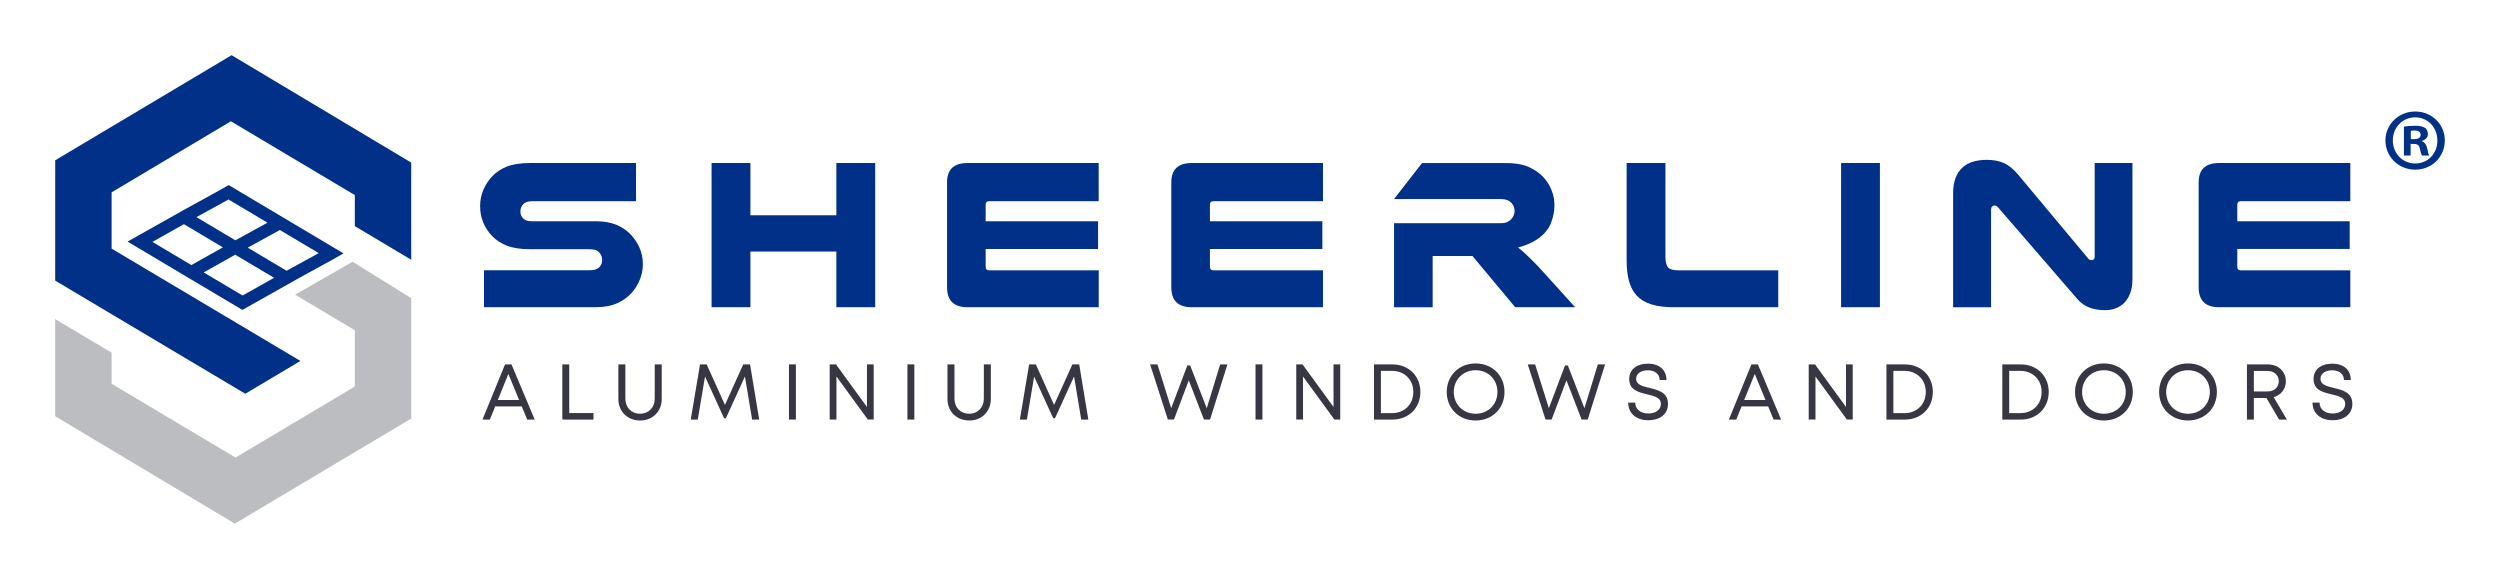 <?xml version="1.0" encoding="utf-8"?>
<!-- Generator: Adobe Illustrator 24.2.3, SVG Export Plug-In . SVG Version: 6.00 Build 0)  -->
<svg version="1.1" id="Layer_1" xmlns="http://www.w3.org/2000/svg" xmlns:xlink="http://www.w3.org/1999/xlink" x="0px" y="0px"
	 viewBox="0 0 960.75 222.45" style="enable-background:new 0 0 960.75 222.45;" xml:space="preserve">
<style type="text/css">
	.st0{fill:#363742;}
	.st1{fill:#BCBDC0;}
	.st2{fill:#003087;}
</style>
<g>
	<path class="st0" d="M200.5,156.17h-10.19l-2.07,5.08h-2.83l8.68-21.21h2.48l8.92,21.21h-2.88L200.5,156.17z M191.3,153.73h8.2
		l-4.14-10.03L191.3,153.73z"/>
	<path class="st0" d="M228.07,158.75v2.49H216.1v-21.21h2.66v18.72H228.07z"/>
	<path class="st0" d="M237.64,153.35v-13.31h2.69v13.12c0,3.49,2.34,5.84,5.65,5.84c3.28,0,5.63-2.36,5.63-5.84v-13.12h2.69v13.31
		c0,4.83-3.55,8.25-8.31,8.25C241.19,161.6,237.64,158.18,237.64,153.35z"/>
	<path class="st0" d="M289.04,161.25l-2.76-16.57l-7.31,16.03h-0.71l-7.32-16.01l-2.78,16.55h-2.71l3.57-21.21h2.56l7.01,15.57
		l7.04-15.57h2.62l3.51,21.21H289.04z"/>
	<path class="st0" d="M303.2,140.03h2.66v21.21h-2.66V140.03z"/>
	<path class="st0" d="M335.76,140.03v21.21h-2.24l-12.07-16.55v16.55h-2.6v-21.21h2.41l11.91,16.36v-16.36H335.76z"/>
	<path class="st0" d="M348.72,140.03h2.66v21.21h-2.66V140.03z"/>
	<path class="st0" d="M364.11,153.35v-13.31h2.69v13.12c0,3.49,2.34,5.84,5.66,5.84c3.28,0,5.63-2.36,5.63-5.84v-13.12h2.69v13.31
		c0,4.83-3.55,8.25-8.31,8.25C367.66,161.6,364.11,158.18,364.11,153.35z"/>
	<path class="st0" d="M415.52,161.25l-2.76-16.57l-7.31,16.03h-0.71l-7.32-16.01l-2.78,16.55h-2.71l3.57-21.21h2.57l7.01,15.57
		l7.04-15.57h2.62l3.51,21.21H415.52z"/>
	<path class="st0" d="M471.7,140.03l-6.68,21.21h-2.34l-5.83-15.08l-5.7,15.08h-2.34l-6.83-21.21h2.83l5.28,16.85l6.21-16.44h1.08
		l6.38,16.46l5.16-16.87H471.7z"/>
	<path class="st0" d="M482.5,140.03h2.66v21.21h-2.66V140.03z"/>
	<path class="st0" d="M515.06,140.03v21.21h-2.24l-12.07-16.55v16.55h-2.6v-21.21h2.41l11.91,16.36v-16.36H515.06z"/>
	<path class="st0" d="M545.85,150.64c0,6.15-4.52,10.61-10.76,10.61h-7.07v-21.21h7.07C541.34,140.03,545.85,144.49,545.85,150.64z
		 M543.14,150.64c0-4.69-3.37-8.11-8.13-8.11h-4.33v16.23h4.33C539.77,158.76,543.14,155.33,543.14,150.64z"/>
	<path class="st0" d="M555.98,150.64c0-6.27,4.68-10.97,11.1-10.97s11.1,4.7,11.1,10.97c0,6.27-4.68,10.96-11.1,10.96
		S555.98,156.91,555.98,150.64z M575.47,150.64c0-4.79-3.56-8.36-8.39-8.36s-8.39,3.61-8.39,8.36c0,4.75,3.56,8.36,8.39,8.36
		S575.47,155.43,575.47,150.64z"/>
	<path class="st0" d="M616.84,140.03l-6.68,21.21h-2.34l-5.83-15.08l-5.7,15.08h-2.34l-6.83-21.21h2.83l5.28,16.85l6.21-16.44h1.08
		l6.38,16.46l5.16-16.87H616.84z"/>
	<path class="st0" d="M625.71,154.71h2.71c0,2.64,2.15,4.2,5.09,4.2c2.66,0,4.77-1.41,4.77-3.66c0-2.48-2.52-3.06-5.27-3.71
		c-3.28-0.78-6.9-1.65-6.9-5.88c0-3.66,2.83-5.9,7.22-5.9c4.4,0,7.09,2.44,7.09,6.28h-2.63c0-2.36-1.92-3.74-4.51-3.74
		c-2.58,0-4.51,1.23-4.51,3.24c0,2.33,2.44,2.91,5.16,3.55c3.34,0.81,7.09,1.71,7.09,6.12c0,4.01-3.26,6.29-7.48,6.29
		C628.87,161.52,625.71,158.89,625.71,154.71z"/>
	<path class="st0" d="M679.49,156.17h-10.19l-2.07,5.08h-2.83l8.68-21.21h2.48l8.92,21.21h-2.88L679.49,156.17z M670.29,153.73h8.2
		l-4.14-10.03L670.29,153.73z"/>
	<path class="st0" d="M712,140.03v21.21h-2.24l-12.07-16.55v16.55h-2.6v-21.21h2.41l11.91,16.36v-16.36H712z"/>
	<path class="st0" d="M742.79,150.64c0,6.15-4.52,10.61-10.76,10.61h-7.07v-21.21h7.07C738.28,140.03,742.79,144.49,742.79,150.64z
		 M740.08,150.64c0-4.69-3.37-8.11-8.13-8.11h-4.33v16.23h4.33C736.71,158.76,740.08,155.33,740.08,150.64z"/>
	<path class="st0" d="M787.32,150.64c0,6.15-4.52,10.61-10.76,10.61h-7.07v-21.21h7.07C782.8,140.03,787.32,144.49,787.32,150.64z
		 M784.6,150.64c0-4.69-3.37-8.11-8.13-8.11h-4.33v16.23h4.33C781.23,158.76,784.6,155.33,784.6,150.64z"/>
	<path class="st0" d="M797.44,150.64c0-6.27,4.68-10.97,11.1-10.97s11.1,4.7,11.1,10.97c0,6.27-4.68,10.96-11.1,10.96
		S797.44,156.91,797.44,150.64z M816.93,150.64c0-4.79-3.56-8.36-8.39-8.36s-8.39,3.61-8.39,8.36c0,4.75,3.56,8.36,8.39,8.36
		S816.93,155.43,816.93,150.64z"/>
	<path class="st0" d="M829.75,150.64c0-6.27,4.68-10.97,11.1-10.97s11.1,4.7,11.1,10.97c0,6.27-4.68,10.96-11.1,10.96
		S829.75,156.91,829.75,150.64z M849.24,150.64c0-4.79-3.56-8.36-8.39-8.36s-8.39,3.61-8.39,8.36c0,4.75,3.56,8.36,8.39,8.36
		S849.24,155.43,849.24,150.64z"/>
	<path class="st0" d="M870.99,152.95h-4.83v8.3h-2.66v-21.21h8.05c3.97,0,6.91,2.7,6.91,6.48c0,2.98-1.89,5.31-4.68,6.12l5.08,8.61
		h-3L870.99,152.95z M866.16,150.43h5.25c2.6,0,4.33-1.64,4.33-3.93c0-2.27-1.74-3.94-4.33-3.94h-5.25V150.43z"/>
	<path class="st0" d="M888.7,154.71h2.71c0,2.64,2.15,4.2,5.09,4.2c2.66,0,4.77-1.41,4.77-3.66c0-2.48-2.52-3.06-5.27-3.71
		c-3.28-0.78-6.9-1.65-6.9-5.88c0-3.66,2.83-5.9,7.22-5.9c4.4,0,7.09,2.44,7.09,6.28h-2.63c0-2.36-1.92-3.74-4.51-3.74
		c-2.58,0-4.51,1.23-4.51,3.24c0,2.33,2.44,2.91,5.16,3.55c3.34,0.81,7.09,1.71,7.09,6.12c0,4.01-3.26,6.29-7.48,6.29
		C891.85,161.52,888.7,158.89,888.7,154.71z"/>
</g>
<polygon class="st1" points="90.24,201.23 158.03,160.86 158.03,153.74 158.03,114.6 135.48,100.59 113.42,113.25 136.35,126.9 
	136.35,148.54 90.51,175.84 42.89,147.48 42.89,135.54 21.21,122.63 21.21,159.95 "/>
<polygon class="st2" points="89,21.21 21.22,61.59 21.21,107.84 94.26,151.32 115.45,138.71 42.89,95.55 42.89,73.91 88.73,46.61 
	136.36,74.97 136.36,86.91 158.03,99.82 158.03,62.49 "/>
<g>
	<path class="st2" d="M939.54,53.96c0,6.3-4.94,11.24-11.38,11.24c-6.37,0-11.44-4.94-11.44-11.24c0-6.16,5.08-11.11,11.44-11.11
		C934.59,42.85,939.54,47.79,939.54,53.96z M919.56,53.96c0,4.94,3.66,8.87,8.67,8.87c4.88,0,8.46-3.93,8.46-8.8
		c0-4.94-3.59-8.94-8.53-8.94S919.56,49.08,919.56,53.96z M926.4,59.78h-2.57V48.67c1.02-0.2,2.44-0.34,4.27-0.34
		c2.1,0,3.05,0.34,3.86,0.81c0.61,0.47,1.08,1.35,1.08,2.44c0,1.22-0.95,2.17-2.3,2.57v0.14c1.08,0.41,1.69,1.22,2.03,2.71
		c0.34,1.69,0.54,2.37,0.81,2.78h-2.78c-0.34-0.41-0.54-1.42-0.88-2.71c-0.2-1.22-0.88-1.76-2.3-1.76h-1.22V59.78z M926.47,53.48
		h1.22c1.42,0,2.57-0.47,2.57-1.63c0-1.02-0.75-1.69-2.37-1.69c-0.68,0-1.15,0.07-1.42,0.14V53.48z"/>
</g>
<polygon class="st2" points="321.41,82.73 288.38,82.73 288.38,62.65 273.46,62.65 273.46,118.06 288.38,118.06 288.38,96.67 
	321.41,96.67 321.41,118.06 336.33,118.06 336.33,62.65 321.41,62.65 "/>
<g>
	<path class="st2" d="M242.29,90.03c-1.48-1.53-3.29-2.75-5.45-3.65c-2.16-0.9-4.8-1.35-7.91-1.35h-24.35
		c-0.88,0-1.54-0.07-2.01-0.2c-0.46-0.14-0.86-0.34-1.19-0.61c-0.93-0.76-1.39-1.75-1.39-2.95c0-1.15,0.38-2.1,1.15-2.87
		c0.33-0.33,0.75-0.59,1.27-0.78c0.52-0.19,1.24-0.29,2.17-0.29h39.84V62.65h-40.66c-3.72,0-6.69,0.45-8.93,1.35
		c-2.24,0.9-4.1,2.12-5.57,3.65c-1.48,1.53-2.64,3.28-3.48,5.25c-0.85,1.97-1.27,4.07-1.27,6.31c0,2.3,0.41,4.41,1.23,6.35
		c0.82,1.94,1.97,3.68,3.44,5.21c1.48,1.53,3.35,2.75,5.62,3.65c2.27,0.9,5.26,1.35,8.98,1.35h22.54c1.09,0,1.93,0.1,2.5,0.29
		c0.57,0.19,1.05,0.51,1.43,0.94c0.76,0.77,1.15,1.75,1.15,2.95c0,0.98-0.3,1.83-0.9,2.54c-0.38,0.44-0.89,0.78-1.52,1.02
		c-0.63,0.25-1.52,0.37-2.66,0.37h-40.33v14.18h42.95c3.28,0,6.05-0.52,8.32-1.56c2.27-1.04,4.17-2.43,5.7-4.18
		c1.26-1.48,2.25-3.14,2.99-5c0.74-1.86,1.11-3.8,1.11-5.82c0-2.19-0.42-4.26-1.27-6.23C244.93,93.31,243.77,91.56,242.29,90.03z"/>
	<path class="st2" d="M363.95,70.11v40.25c0,5.14,2.6,7.7,7.79,7.7h50.5v-14.18H380.1c-0.87,0-1.31-0.49-1.31-1.48v-6.72h43.2V85.03
		h-43.2v-6.31c0-0.93,0.44-1.39,1.31-1.39h42.13V62.65h-50.41C366.57,62.65,363.95,65.13,363.95,70.11z"/>
	<path class="st2" d="M450.13,70.11v40.25c0,5.14,2.6,7.7,7.79,7.7h50.5v-14.18h-42.13c-0.87,0-1.31-0.49-1.31-1.48v-6.72h43.2
		V85.03h-43.2v-6.31c0-0.93,0.44-1.39,1.31-1.39h42.13V62.65H458C452.76,62.65,450.13,65.13,450.13,70.11z"/>
	<path class="st2" d="M641.05,102.77c-0.68-0.74-1.02-2.12-1.02-4.14V62.65h-14.92v37.38c0,3.01,0.3,5.64,0.9,7.91
		c0.6,2.27,1.6,4.15,2.99,5.66c1.39,1.5,3.25,2.62,5.57,3.36c2.32,0.74,5.18,1.11,8.57,1.11h40.25v-14.18h-38.45
		C643.03,103.88,641.73,103.51,641.05,102.77z"/>
	<rect x="707.53" y="62.65" class="st2" width="14.92" height="55.41"/>
	<path class="st2" d="M805.01,98.47c0,0.98-0.38,1.48-1.15,1.48c-0.27,0-0.52-0.04-0.74-0.12c-0.22-0.08-0.44-0.26-0.66-0.53
		l-27.05-32.38c-1.75-2.02-3.52-3.44-5.33-4.26c-1.8-0.82-4.02-1.23-6.64-1.23c-1.86,0-3.58,0.23-5.16,0.7
		c-1.59,0.46-2.95,1.22-4.1,2.25c-1.15,1.04-2.04,2.38-2.66,4.02c-0.63,1.64-0.94,3.63-0.94,5.98v43.69h14.59V80.52
		c0-0.49,0.14-0.87,0.41-1.15c0.27-0.27,0.6-0.41,0.98-0.41c0.44,0,0.87,0.25,1.31,0.74l30.41,35.16c1.31,1.53,2.86,2.64,4.63,3.32
		c1.78,0.68,3.84,1.02,6.19,1.02c1.37,0,2.68-0.23,3.93-0.7c1.26-0.46,2.36-1.18,3.32-2.13c0.96-0.96,1.72-2.19,2.29-3.69
		c0.57-1.5,0.86-3.29,0.86-5.37V62.65h-14.51V98.47z"/>
	<path class="st2" d="M861.09,77.32h42.13V62.65h-50.41c-5.25,0-7.87,2.49-7.87,7.46v40.25c0,5.14,2.6,7.7,7.79,7.7h50.5v-14.18
		h-42.13c-0.87,0-1.31-0.49-1.31-1.48v-6.72h43.2V85.03h-43.2v-6.31C859.78,77.79,860.22,77.32,861.09,77.32z"/>
	<path class="st2" d="M583.36,95.11c11.26-2.85,12.86-9.96,12.86-9.96c0.76-1.99,1.15-4.11,1.15-6.35c0-2.08-0.4-4.06-1.19-5.94
		c-0.79-1.89-1.87-3.54-3.24-4.96c-1.53-1.58-3.42-2.86-5.66-3.81c-2.24-0.96-5.08-1.43-8.52-1.43h-32.27L535.73,76.5h16.07h16.28
		h8.72c1.8,0,3.14,0.49,4.02,1.48c0.82,0.82,1.23,1.86,1.23,3.12c0,1.04-0.36,2-1.07,2.87c-0.44,0.55-0.98,0.98-1.64,1.31
		c-0.66,0.33-1.5,0.49-2.54,0.49h-8.72h-17.51h-14.84v32.3h14.84V98.39h15.28l0.13,0.13l16.31,19.54h23.03l-14.15-15.63
		C587.35,98.52,585.27,96.52,583.36,95.11z"/>
</g>
<g>
	<path class="st2" d="M127.28,94.56l-14.94-8.88l-4.74-2.82l-14.97-8.91l-4.74-2.82l-4.8,2.71l-12.35,6.78l-2.96,1.68l-13.95,7.84
		l-4.8,2.71l4.74,2.82l14.97,8.91l4.74,2.82l14.94,8.88l4.74,2.82l4.8-2.71l12.11-6.81l4.8-2.71l12.35-6.78l4.8-2.71L127.28,94.56z
		 M87.82,76.66l14.97,8.91l-12.34,6.78l-14.97-8.91L87.82,76.66z M58.57,92.96l12.11-6.81l14.97,8.91l-12.11,6.81L58.57,92.96z
		 M93.22,113.57l-14.94-8.88l12.11-6.81l14.94,8.88L93.22,113.57z M110.13,104.05L95.2,95.17l12.35-6.78l14.94,8.88L110.13,104.05z"
		/>
</g>
</svg>
